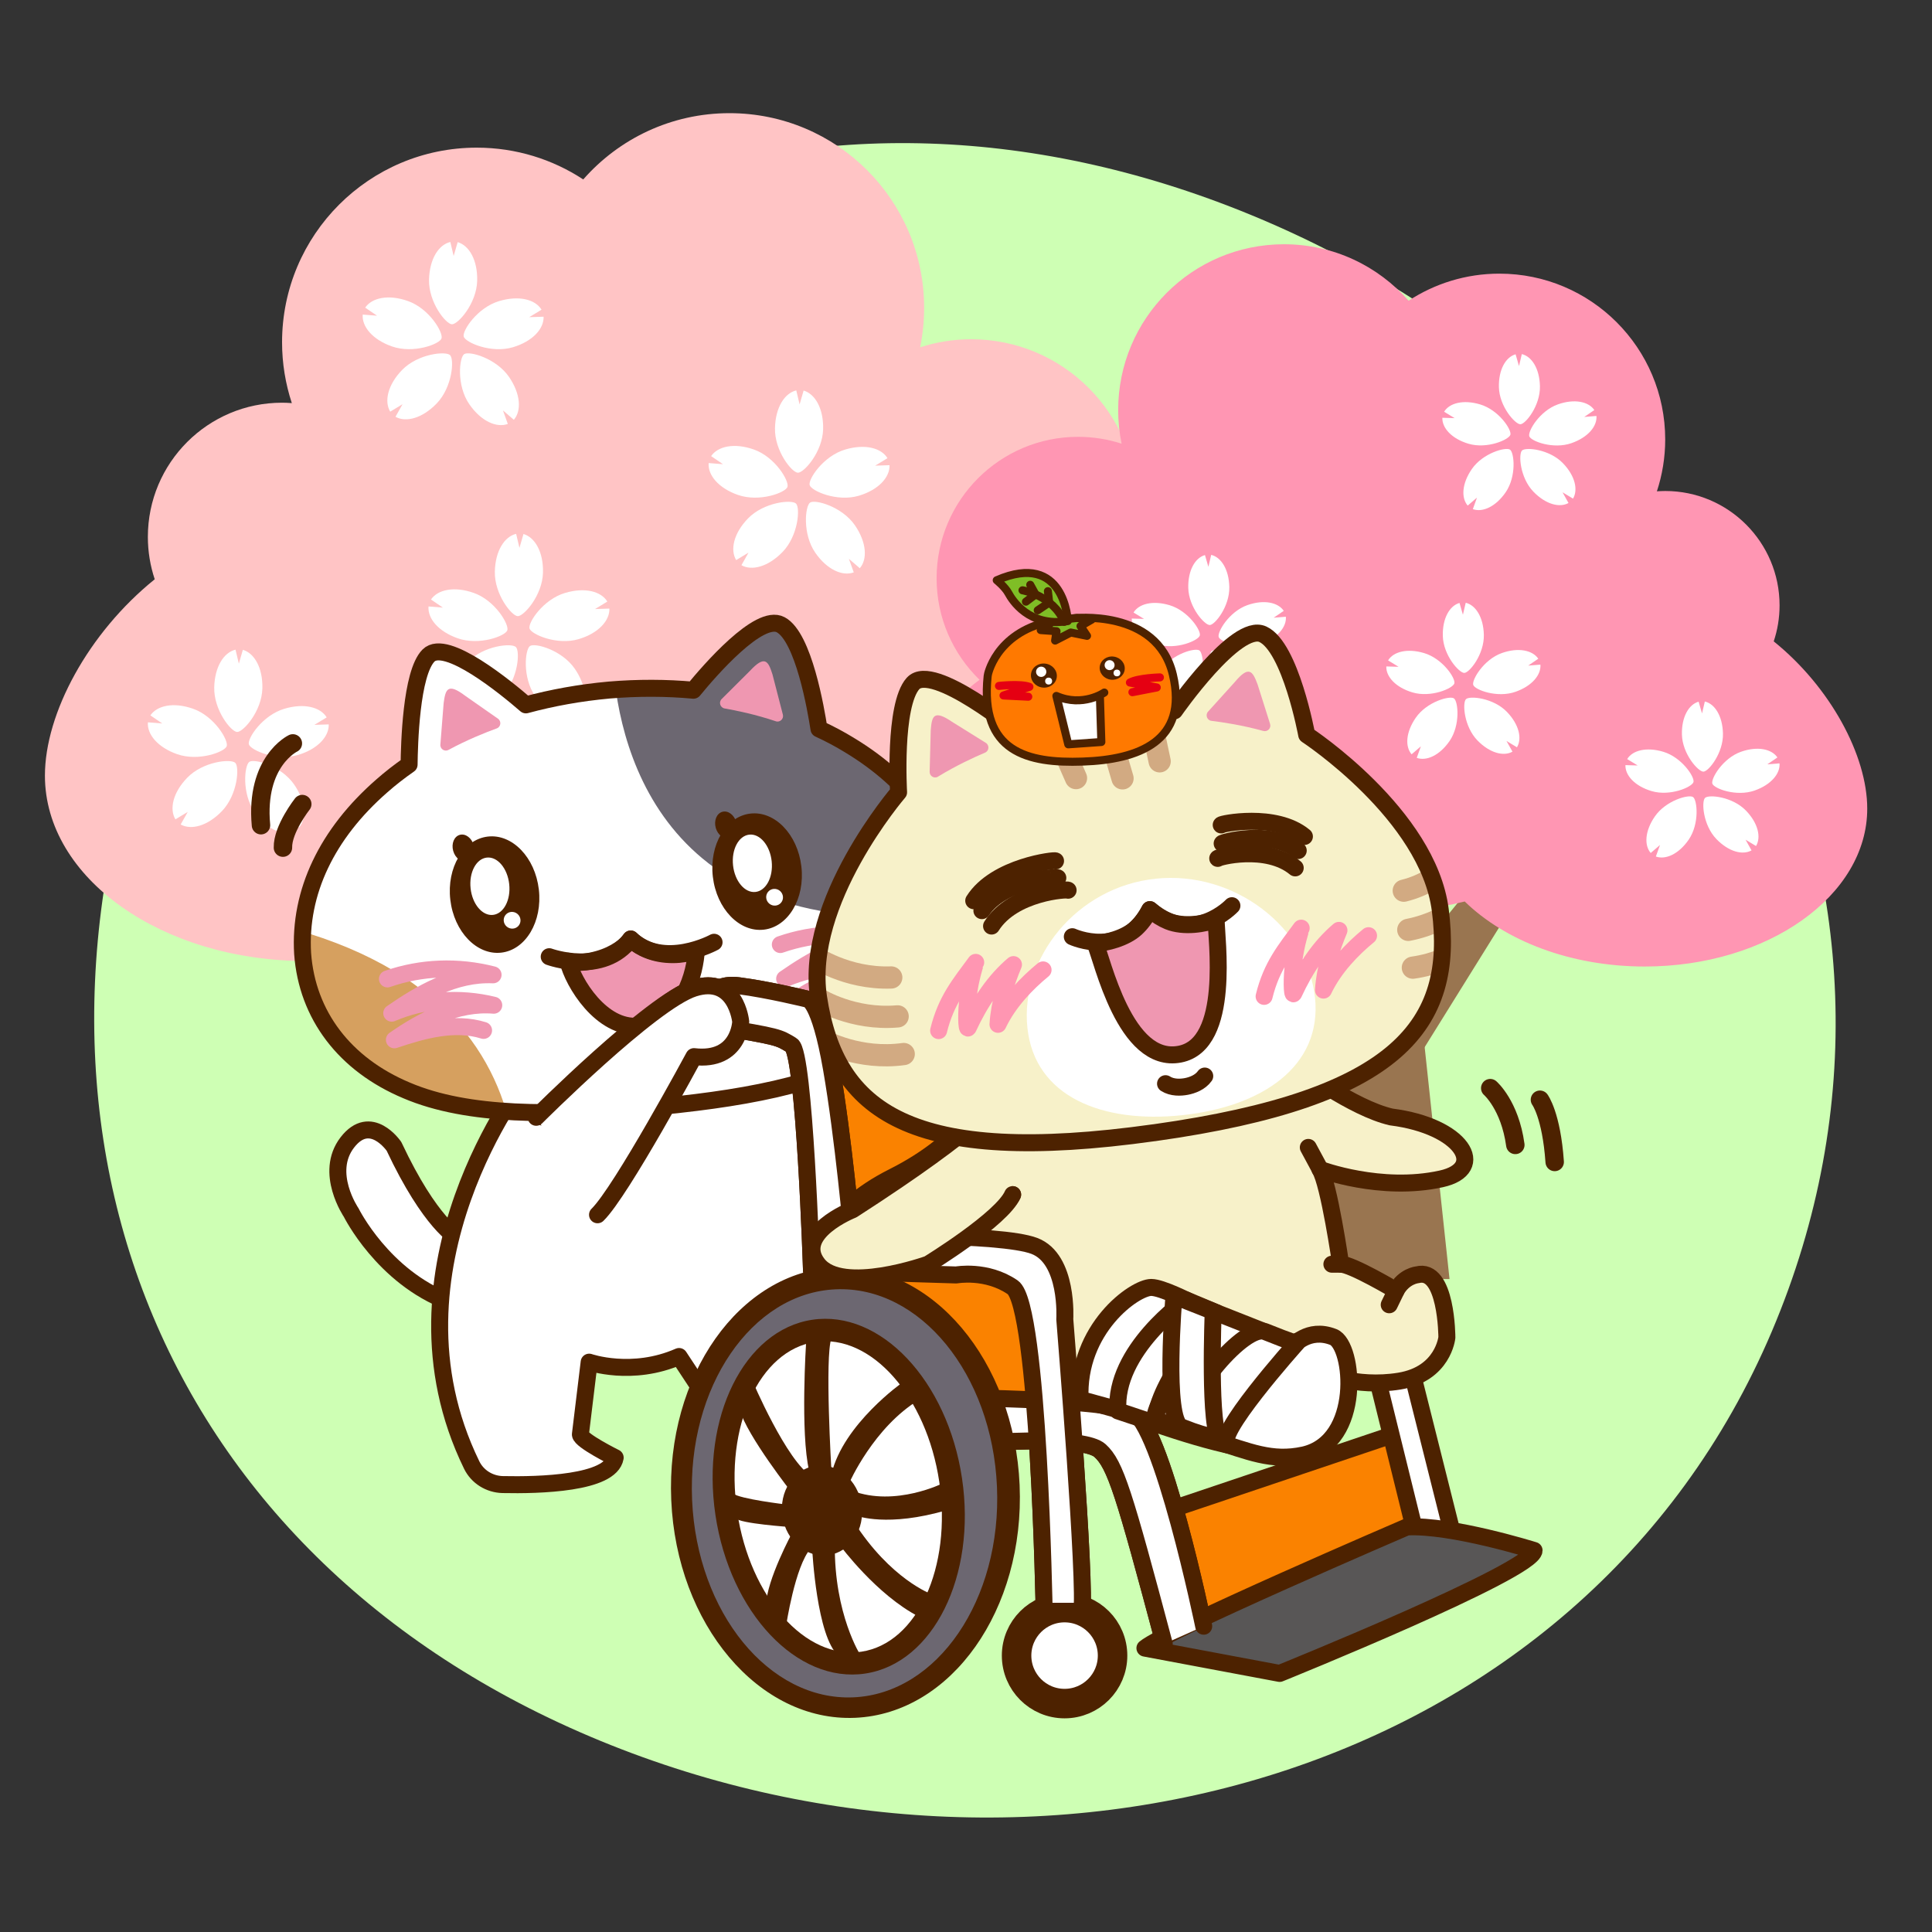<?xml version="1.0" encoding="UTF-8"?>
<svg id="layout" xmlns="http://www.w3.org/2000/svg" width="372" height="372" xmlns:xlink="http://www.w3.org/1999/xlink" viewBox="0 0 372 372">
  <rect x="0" y="0" width="372" height="372" fill="#333333" stroke="none"/>
  <defs>
    <style>
      .cls-1 {
        stroke: #d2aa82;
        stroke-width: 4.28px;
      }

      .cls-1, .cls-2, .cls-3, .cls-4, .cls-5, .cls-6, .cls-7, .cls-8, .cls-9, .cls-10, .cls-11, .cls-12, .cls-13, .cls-14, .cls-15 {
        stroke-linecap: round;
        stroke-linejoin: round;
      }

      .cls-1, .cls-3, .cls-5, .cls-7, .cls-9, .cls-13, .cls-14 {
        fill: none;
      }

      .cls-16, .cls-8 {
        fill: #f7f1c9;
      }

      .cls-17 {
        fill: #6c6771;
      }

      .cls-2 {
        fill: #ff7900;
      }

      .cls-2, .cls-3, .cls-4, .cls-5, .cls-6, .cls-8, .cls-9, .cls-10, .cls-11, .cls-12, .cls-15 {
        stroke: #4d2200;
      }

      .cls-2, .cls-3, .cls-6, .cls-14 {
        stroke-width: 1.55px;
      }

      .cls-4, .cls-5, .cls-7, .cls-8, .cls-10, .cls-11, .cls-13, .cls-15 {
        stroke-width: 3.27px;
      }

      .cls-4, .cls-18 {
        fill: #fa8200;
      }

      .cls-19 {
        fill: #ff96b3;
      }

      .cls-20 {
        clip-path: url(#clippath-1);
      }

      .cls-6 {
        fill: #7fbe26;
      }

      .cls-21, .cls-12, .cls-15 {
        fill: #fff;
      }

      .cls-22, .cls-11 {
        fill: #ef97b1;
      }

      .cls-7 {
        stroke: #ff96b2;
      }

      .cls-9 {
        stroke-width: 3.55px;
      }

      .cls-10 {
        fill: #585656;
      }

      .cls-23 {
        fill: #ceffb4;
      }

      .cls-24 {
        fill: #d6a05f;
      }

      .cls-12 {
        stroke-width: 5.68px;
      }

      .cls-13 {
        stroke: #ef97b1;
      }

      .cls-25 {
        fill: #ffc4c5;
      }

      .cls-26 {
        fill: #4d2200;
      }

      .cls-27 {
        fill: #997550;
      }

      .cls-14 {
        stroke: #e50012;
      }

      .cls-28 {
        clip-path: url(#clippath);
      }
    </style>
    <clipPath id="clippath">
      <path class="cls-15" d="M163.55,143.46c-1.85-1.13-3.81-2.18-5.86-3.12-.57-3.69-2.95-17.69-7.37-20.05-4.16-2.22-13.73,8.86-16.8,12.61-5.22-.48-10.67-.5-16.26-.03-5.58.51-10.94,1.48-16,2.85-3.73-3.24-15.42-12.86-18.75-9.5-3.38,3.41-3.69,17.28-3.74,21-1.87,1.3-3.63,2.67-5.27,4.12-10.52,9.19-15.94,20.43-15.23,32.28.87,11.84,8.1,21.34,20.02,26.34,11.83,5.05,28.28,4.85,46.01,3.35,17.72-1.61,33.95-4.26,44.73-11.29,10.87-6.99,16.34-17.6,15.14-29.41-1.36-11.79-8.65-21.92-20.61-29.14Z"/>
    </clipPath>
    <clipPath id="clippath-1">
      <path class="cls-8" d="M251.6,141.49s-3.1-16.87-8.43-19.36c-5.12-2.4-17.02,14.73-17.02,14.73-5.56-1.42-10.82-1.46-15.39-.86-4.56.68-9.6,2.17-14.55,5.07,0,0-16.66-13.68-20.42-9.46-3.76,4.22-2.77,20.94-2.77,20.94,0,0-18.2,21.12-15.41,39.49,3.32,21.9,17.58,32.67,64.61,26.06,0,0,.03,0,.09,0,.06-.01.09-.02.09-.02,47.03-6.61,57.76-20.89,54.92-42.86-2.38-18.43-25.7-33.71-25.7-33.71Z"/>
    </clipPath>
  </defs>
  <path class="cls-23" d="M341.16,256.36c-36.57,86.16-141.39,114.57-227.55,78C27.44,297.78-3.28,211.24,33.29,125.08,69.87,38.92,156.75,5.67,242.91,42.24c86.16,36.57,134.82,127.96,98.25,214.12Z"/>
  <g>
    <g>
      <polygon class="cls-27" points="97.34 255.62 134.51 255.62 124.18 159.27 107.66 159.27 97.34 255.62"/>
      <polygon class="cls-27" points="60.42 171.74 108.1 222.16 119.03 210.32 64.98 166.8 60.42 171.74"/>
      <polygon class="cls-27" points="159.71 141.88 115.96 195.71 128.15 204.41 164.79 145.51 159.71 141.88"/>
    </g>
    <path class="cls-25" d="M29.79,111.53c-.85-2.56-1.32-5.3-1.32-8.15,0-14.27,11.57-25.84,25.84-25.84.63,0,1.26.03,1.88.08-1.21-3.69-1.88-7.62-1.88-11.71,0-20.7,16.78-37.48,37.48-37.48,7.57,0,14.62,2.25,20.51,6.12,6.87-7.82,16.93-12.76,28.16-12.76,20.7,0,37.48,16.78,37.48,37.48,0,2.6-.27,5.15-.77,7.6,3.1-1,6.4-1.55,9.83-1.55,17.66,0,31.97,14.31,31.97,31.97,0,9-3.72,17.12-9.71,22.93,11.78,8.72,19.66,23.4,19.66,34.54,0,16.9-18.13,30.61-40.49,30.61-16.15,0-30.09-7.15-36.59-17.48-9.17,3.26-19.4,5.1-30.19,5.1-7.69,0-15.09-.94-22.03-2.65-9.15,8.91-23.95,14.7-40.67,14.7-27.78,0-50.3-15.98-50.3-35.69,0-12,8.35-27.5,21.14-37.81Z"/>
    <g>
      <path class="cls-21" d="M46.76,125.13l-.77,2.66-.64-2.7c-2.24.53-4,3.25-4.1,7.24-.11,4.4,3.25,8.58,4.41,8.61,1.16.03,4.75-3.98,4.86-8.38.1-3.98-1.55-6.8-3.76-7.44Z"/>
      <path class="cls-21" d="M28.95,137.74l2.29,1.56-2.76-.22c-.19,2.29,1.86,4.81,5.62,6.13,4.15,1.46,9.17-.44,9.55-1.53.39-1.09-2.32-5.75-6.47-7.21-3.76-1.33-6.94-.63-8.23,1.28Z"/>
      <path class="cls-21" d="M63.3,139.48l-2.77.09,2.37-1.44c-1.19-1.97-4.33-2.8-8.15-1.66-4.22,1.25-7.16,5.74-6.83,6.85.33,1.11,5.26,3.29,9.47,2.04,3.82-1.14,5.98-3.57,5.91-5.87Z"/>
      <path class="cls-21" d="M33.78,157.76l2.37-1.43-1.36,2.42c2.01,1.13,5.15.31,7.92-2.55,3.06-3.16,3.42-8.52,2.59-9.32-.83-.81-6.19-.29-9.25,2.87-2.77,2.86-3.46,6.05-2.27,8.02Z"/>
      <path class="cls-21" d="M56.42,160.13l-.94-2.61,2.1,1.81c1.5-1.74,1.32-4.98-.94-8.27-2.5-3.62-7.67-5.03-8.63-4.37-.95.66-1.5,6.02.99,9.64,2.26,3.28,5.25,4.59,7.41,3.8Z"/>
    </g>
    <g>
      <path class="cls-21" d="M100.79,102.83l-.77,2.66-.64-2.7c-2.24.53-4,3.25-4.1,7.24-.11,4.4,3.25,8.58,4.41,8.61,1.16.03,4.75-3.98,4.86-8.38.1-3.98-1.55-6.8-3.76-7.44Z"/>
      <path class="cls-21" d="M82.98,115.43l2.29,1.56-2.76-.22c-.19,2.29,1.86,4.81,5.62,6.13,4.15,1.46,9.17-.44,9.55-1.53.39-1.09-2.32-5.75-6.47-7.21-3.76-1.33-6.94-.63-8.23,1.28Z"/>
      <path class="cls-21" d="M117.34,117.18l-2.77.09,2.37-1.44c-1.19-1.97-4.33-2.8-8.15-1.66-4.22,1.25-7.16,5.74-6.83,6.85.33,1.11,5.26,3.29,9.47,2.04,3.82-1.14,5.98-3.57,5.91-5.87Z"/>
      <path class="cls-21" d="M87.81,135.46l2.37-1.43-1.36,2.42c2.01,1.13,5.15.31,7.92-2.55,3.06-3.16,3.42-8.52,2.59-9.32s-6.19-.29-9.25,2.87c-2.77,2.86-3.46,6.05-2.27,8.02Z"/>
      <path class="cls-21" d="M110.45,137.83l-.94-2.61,2.1,1.81c1.5-1.74,1.32-4.98-.94-8.27-2.5-3.62-7.67-5.03-8.63-4.37-.95.66-1.5,6.02.99,9.64,2.26,3.28,5.25,4.59,7.41,3.8Z"/>
    </g>
    <g>
      <path class="cls-21" d="M154.73,75.21l-.77,2.66-.64-2.7c-2.24.53-4,3.25-4.1,7.24-.11,4.4,3.25,8.58,4.41,8.61,1.16.03,4.75-3.98,4.86-8.38.1-3.98-1.55-6.8-3.76-7.44Z"/>
      <path class="cls-21" d="M136.92,87.82l2.29,1.56-2.76-.22c-.19,2.29,1.86,4.81,5.62,6.13,4.15,1.46,9.17-.44,9.55-1.53.39-1.09-2.32-5.75-6.47-7.21-3.76-1.33-6.94-.63-8.23,1.28Z"/>
      <path class="cls-21" d="M171.28,89.57l-2.77.09,2.37-1.44c-1.19-1.97-4.33-2.8-8.15-1.66-4.22,1.25-7.16,5.74-6.83,6.85.33,1.11,5.26,3.29,9.47,2.04,3.82-1.14,5.98-3.57,5.91-5.87Z"/>
      <path class="cls-21" d="M141.75,107.84l2.37-1.43-1.36,2.42c2.01,1.13,5.15.31,7.92-2.55,3.06-3.16,3.42-8.52,2.59-9.32-.83-.81-6.19-.29-9.25,2.87-2.77,2.86-3.46,6.05-2.27,8.02Z"/>
      <path class="cls-21" d="M164.39,110.21l-.94-2.61,2.1,1.81c1.5-1.74,1.32-4.98-.94-8.27-2.5-3.62-7.67-5.03-8.63-4.37s-1.5,6.02.99,9.64c2.26,3.28,5.25,4.59,7.41,3.8Z"/>
    </g>
    <g>
      <path class="cls-21" d="M88.12,46.63l-.77,2.66-.64-2.7c-2.24.53-4,3.25-4.1,7.24-.11,4.4,3.25,8.58,4.41,8.61,1.16.03,4.75-3.98,4.86-8.38.1-3.98-1.55-6.8-3.76-7.44Z"/>
      <path class="cls-21" d="M70.31,59.23l2.29,1.56-2.76-.22c-.19,2.29,1.86,4.81,5.62,6.13,4.15,1.46,9.17-.44,9.55-1.53.39-1.09-2.32-5.75-6.47-7.21-3.76-1.33-6.94-.63-8.23,1.28Z"/>
      <path class="cls-21" d="M104.67,60.98l-2.77.09,2.37-1.44c-1.19-1.97-4.33-2.8-8.15-1.66-4.22,1.25-7.16,5.74-6.83,6.85s5.26,3.29,9.47,2.04c3.82-1.14,5.98-3.57,5.91-5.87Z"/>
      <path class="cls-21" d="M75.14,79.26l2.37-1.43-1.36,2.42c2.01,1.13,5.15.31,7.92-2.55,3.06-3.16,3.42-8.52,2.59-9.32-.83-.81-6.19-.29-9.25,2.87-2.77,2.86-3.46,6.05-2.27,8.02Z"/>
      <path class="cls-21" d="M97.78,81.63l-.94-2.61,2.1,1.81c1.5-1.74,1.32-4.98-.94-8.27-2.5-3.62-7.67-5.03-8.63-4.37-.95.66-1.5,6.02.99,9.64,2.26,3.28,5.25,4.59,7.41,3.8Z"/>
    </g>
  </g>
  <g>
    <g>
      <polygon class="cls-27" points="247.43 246.27 279.1 246.27 270.3 164.18 256.23 164.18 247.43 246.27"/>
      <polygon class="cls-27" points="215.98 174.8 256.6 217.76 265.91 207.67 219.86 170.6 215.98 174.8"/>
      <polygon class="cls-27" points="300.57 149.37 263.29 195.23 273.68 202.64 304.9 152.46 300.57 149.37"/>
    </g>
    <path class="cls-19" d="M341.52,123.51c.73-2.18,1.13-4.52,1.13-6.95,0-12.16-9.86-22.02-22.02-22.02-.54,0-1.07.03-1.6.06,1.03-3.14,1.6-6.49,1.6-9.98,0-17.64-14.3-31.93-31.93-31.93-6.45,0-12.45,1.92-17.48,5.21-5.85-6.66-14.43-10.87-23.99-10.87-17.64,0-31.93,14.3-31.93,31.93,0,2.22.23,4.38.66,6.47-2.64-.85-5.45-1.32-8.38-1.32-15.04,0-27.24,12.2-27.24,27.24,0,7.67,3.17,14.59,8.27,19.54-10.03,7.43-16.75,19.94-16.75,29.43,0,14.4,15.45,26.08,34.5,26.08,13.76,0,25.64-6.09,31.17-14.9,7.82,2.78,16.53,4.34,25.73,4.34,6.55,0,12.86-.8,18.77-2.26,7.79,7.59,20.41,12.52,34.65,12.52,23.67,0,42.85-13.61,42.85-30.4,0-10.22-7.11-23.43-18.01-32.21Z"/>
    <g>
      <path class="cls-21" d="M327.06,135.1l.66,2.27.54-2.3c1.91.45,3.41,2.77,3.49,6.17.09,3.75-2.77,7.31-3.76,7.34-.99.02-4.05-3.39-4.14-7.14-.08-3.4,1.32-5.79,3.2-6.33Z"/>
      <path class="cls-21" d="M342.24,145.84l-1.95,1.33,2.35-.19c.16,1.95-1.58,4.1-4.79,5.23-3.53,1.25-7.81-.37-8.14-1.31-.33-.93,1.98-4.9,5.51-6.15,3.2-1.13,5.91-.53,7.01,1.09Z"/>
      <path class="cls-21" d="M312.97,147.32l2.36.07-2.02-1.23c1.02-1.68,3.69-2.38,6.94-1.41,3.59,1.07,6.1,4.89,5.82,5.84-.28.95-4.48,2.8-8.07,1.73-3.26-.97-5.1-3.05-5.03-5.01Z"/>
      <path class="cls-21" d="M338.12,162.9l-2.02-1.22,1.15,2.06c-1.71.96-4.38.27-6.75-2.17-2.61-2.69-2.91-7.25-2.2-7.94.71-.69,5.28-.25,7.88,2.45,2.36,2.44,2.95,5.15,1.93,6.83Z"/>
      <path class="cls-21" d="M318.83,164.92l.8-2.22-1.79,1.54c-1.28-1.49-1.13-4.25.8-7.04,2.13-3.09,6.54-4.29,7.35-3.73.81.56,1.28,5.12-.84,8.21-1.93,2.8-4.47,3.91-6.32,3.24Z"/>
    </g>
    <g>
      <path class="cls-21" d="M281.02,116.09l.66,2.27.54-2.3c1.91.45,3.41,2.77,3.49,6.17.09,3.75-2.77,7.31-3.76,7.34-.99.02-4.05-3.39-4.14-7.14-.08-3.4,1.32-5.79,3.2-6.33Z"/>
      <path class="cls-21" d="M296.2,126.83l-1.95,1.33,2.35-.19c.16,1.95-1.58,4.1-4.79,5.23-3.53,1.25-7.81-.37-8.14-1.31-.33-.93,1.98-4.9,5.51-6.15,3.2-1.13,5.91-.53,7.01,1.09Z"/>
      <path class="cls-21" d="M266.93,128.32l2.36.07-2.02-1.23c1.02-1.68,3.69-2.38,6.94-1.41,3.59,1.07,6.1,4.89,5.82,5.84-.28.95-4.48,2.8-8.07,1.73-3.26-.97-5.1-3.05-5.03-5Z"/>
      <path class="cls-21" d="M292.09,143.89l-2.02-1.22,1.15,2.06c-1.71.96-4.38.27-6.75-2.17-2.61-2.69-2.91-7.25-2.2-7.94s5.28-.25,7.88,2.45c2.36,2.44,2.95,5.15,1.93,6.83Z"/>
      <path class="cls-21" d="M272.79,145.92l.8-2.22-1.79,1.54c-1.28-1.49-1.13-4.25.8-7.04,2.13-3.09,6.54-4.29,7.35-3.73.81.56,1.28,5.12-.84,8.21-1.93,2.8-4.47,3.91-6.32,3.24Z"/>
    </g>
    <g>
      <path class="cls-21" d="M232.01,106.87l.66,2.27.54-2.3c1.91.45,3.41,2.77,3.49,6.17.09,3.75-2.77,7.31-3.76,7.34-.99.02-4.05-3.39-4.14-7.14-.08-3.4,1.32-5.79,3.2-6.33Z"/>
      <path class="cls-21" d="M247.19,117.61l-1.95,1.33,2.35-.19c.16,1.95-1.58,4.1-4.79,5.23-3.53,1.25-7.81-.37-8.14-1.31-.33-.93,1.98-4.9,5.51-6.15,3.2-1.13,5.91-.53,7.01,1.09Z"/>
      <path class="cls-21" d="M217.92,119.1l2.36.07-2.02-1.23c1.02-1.68,3.69-2.38,6.94-1.41,3.59,1.07,6.1,4.89,5.82,5.84s-4.48,2.8-8.07,1.73c-3.26-.97-5.1-3.05-5.03-5.01Z"/>
      <path class="cls-21" d="M243.08,134.67l-2.02-1.22,1.15,2.06c-1.71.96-4.38.27-6.75-2.17-2.61-2.69-2.91-7.25-2.2-7.94.71-.69,5.28-.25,7.88,2.45,2.36,2.44,2.95,5.15,1.93,6.83Z"/>
      <path class="cls-21" d="M223.78,136.69l.8-2.22-1.79,1.54c-1.28-1.49-1.13-4.25.8-7.04,2.13-3.09,6.54-4.29,7.35-3.73.81.56,1.28,5.12-.84,8.21-1.93,2.8-4.47,3.91-6.32,3.24Z"/>
    </g>
    <g>
      <path class="cls-21" d="M291.82,68.21l.66,2.27.54-2.3c1.91.45,3.41,2.77,3.49,6.17.09,3.75-2.77,7.31-3.76,7.34-.99.02-4.05-3.39-4.14-7.14-.08-3.4,1.32-5.79,3.2-6.33Z"/>
      <path class="cls-21" d="M306.99,78.95l-1.95,1.33,2.35-.19c.16,1.95-1.58,4.1-4.79,5.23-3.53,1.25-7.81-.37-8.14-1.31s1.98-4.9,5.51-6.15c3.2-1.13,5.91-.53,7.01,1.09Z"/>
      <path class="cls-21" d="M277.72,80.44l2.36.07-2.02-1.23c1.02-1.68,3.69-2.38,6.94-1.41,3.59,1.07,6.1,4.89,5.82,5.84-.28.95-4.48,2.8-8.07,1.73-3.26-.97-5.1-3.05-5.03-5.01Z"/>
      <path class="cls-21" d="M302.88,96.01l-2.02-1.22,1.15,2.06c-1.71.96-4.38.27-6.75-2.17-2.61-2.69-2.91-7.25-2.2-7.94.71-.69,5.28-.25,7.88,2.45,2.36,2.44,2.95,5.15,1.93,6.83Z"/>
      <path class="cls-21" d="M283.59,98.03l.8-2.22-1.79,1.54c-1.28-1.49-1.13-4.25.8-7.04,2.13-3.09,6.54-4.29,7.35-3.73.81.56,1.28,5.12-.84,8.21-1.93,2.8-4.47,3.91-6.32,3.24Z"/>
    </g>
  </g>
  <g>
    <g>
      <path class="cls-15" d="M87.99,238.25s-5.09-2.55-12.13-17.52c0,0-4.49-6.59-8.99-.75-4.49,5.84.75,13.49.75,13.49,0,0,6.14,12.42,18.87,17.21l1.5-12.43Z"/>
      <path class="cls-15" d="M101.25,207.56s-28.9,36.7-10.43,74.52c1.11,2.28,3.43,3.71,5.97,3.77,7.02.15,20.77-.2,21.66-5.18,0,0-6.6-3.27-6.7-4.46l1.69-13.93s8.26,2.89,17.31-1.09l8.36,12.69s1.35-20.33,20.95-23.99c0,0,.57-31.63-3.9-50.18,0,0-31.85,14.8-50.98,2.33l-3.94,5.53Z"/>
    </g>
    <g>
      <g>
        <path class="cls-21" d="M163.55,143.46c-1.85-1.13-3.81-2.18-5.86-3.12-.57-3.69-2.95-17.69-7.37-20.05-4.16-2.22-13.73,8.86-16.8,12.61-5.22-.48-10.67-.5-16.26-.03-5.58.51-10.94,1.48-16,2.85-3.73-3.24-15.42-12.86-18.75-9.5-3.38,3.41-3.69,17.28-3.74,21-1.87,1.3-3.63,2.67-5.27,4.12-10.52,9.19-15.94,20.43-15.23,32.28.87,11.84,8.1,21.34,20.02,26.34,11.83,5.05,28.28,4.85,46.01,3.35,17.72-1.61,33.95-4.26,44.73-11.29,10.87-6.99,16.34-17.6,15.14-29.41-1.36-11.79-8.65-21.92-20.61-29.14Z"/>
        <g class="cls-28">
          <g>
            <path class="cls-17" d="M188.83,175.08c.16-1.9.15-3.86-.06-5.88-1.44-12.42-9.19-23.98-21.78-31.58-1.95-1.19-4.01-2.29-6.17-3.29-.6-3.89-2.99-17.28-7.65-19.77-4.38-2.34-14.46,9.33-17.7,13.28-5.5-.5-11.24-.53-17.12-.03-.1,0-.21.02-.31.03,1.16,16.99,10.26,56.76,70.78,47.24Z"/>
            <path class="cls-24" d="M50.78,177.44c-.2,2.05-.24,4.1-.12,6.15.96,13.12,8.89,22.7,22.1,28.24,7.21,3.08,16.06,5.39,25.83,6.58-3.24-16.24-14.94-33.66-47.8-40.97Z"/>
          </g>
        </g>
        <path class="cls-5" d="M163.55,143.46c-1.85-1.13-3.81-2.18-5.86-3.12-.57-3.69-2.95-17.69-7.37-20.05-4.16-2.22-13.73,8.86-16.8,12.61-5.22-.48-10.67-.5-16.26-.03-5.58.51-10.94,1.48-16,2.85-3.73-3.24-15.42-12.86-18.75-9.5-3.38,3.41-3.69,17.28-3.74,21-1.87,1.3-3.63,2.67-5.27,4.12-10.52,9.19-15.94,20.43-15.23,32.28.87,11.84,8.1,21.34,20.02,26.34,11.83,5.05,28.28,4.85,46.01,3.35,17.72-1.61,33.95-4.26,44.73-11.29,10.87-6.99,16.34-17.6,15.14-29.41-1.36-11.79-8.65-21.92-20.61-29.14Z"/>
      </g>
      <path class="cls-22" d="M86.37,144.39c-.75.41-1.65-.17-1.58-1.02l.63-7.97c.35-2.65.75-4.01,4.18-1.41l6.28,4.39c.71.5.57,1.59-.25,1.88-2.1.76-5.61,2.15-9.27,4.13Z"/>
      <path class="cls-22" d="M149.36,138.88c.81.27,1.59-.46,1.38-1.28l-2-7.74c-.81-2.55-1.44-3.82-4.36-.67l-5.43,5.41c-.61.61-.28,1.66.57,1.81,2.2.38,5.9,1.14,9.84,2.46Z"/>
      <g>
        <ellipse class="cls-26" cx="145.78" cy="167.83" rx="8.58" ry="11.25" transform="translate(-18.43 17.98) rotate(-6.64)"/>
        <ellipse class="cls-26" cx="139.78" cy="158.86" rx="2.05" ry="2.63" transform="translate(-37.38 43.15) rotate(-15.51)"/>
        <ellipse class="cls-21" cx="144.86" cy="166.23" rx="3.74" ry="5.55" transform="translate(-16.97 16.47) rotate(-6.15)"/>
        <ellipse class="cls-21" cx="149.15" cy="172.76" rx="1.6" ry="1.63" transform="translate(-79.07 175.97) rotate(-50)"/>
      </g>
      <g>
        <ellipse class="cls-26" cx="95.23" cy="172.25" rx="8.58" ry="11.25" transform="translate(-19.28 12.17) rotate(-6.64)"/>
        <ellipse class="cls-26" cx="89.23" cy="163.29" rx="2.05" ry="2.63" transform="translate(-40.41 29.8) rotate(-15.51)"/>
        <ellipse class="cls-21" cx="94.32" cy="170.65" rx="3.74" ry="5.55" transform="translate(-17.73 11.08) rotate(-6.15)"/>
        <ellipse class="cls-21" cx="98.6" cy="177.19" rx="1.6" ry="1.63" transform="translate(-100.51 138.83) rotate(-50)"/>
      </g>
      <path class="cls-11" d="M128.28,183.76c-3.49-.3-5.85-1.92-6.83-2.96-.78,1.19-2.87,2.93-6.23,3.89-3.94,1.13-5.84.38-5.84.38.92,4.08,6.44,13.12,13.54,12.5,8.74-.76,10.96-10.49,11.16-14.66,0,0-2.07,1.17-5.8.85Z"/>
      <path class="cls-5" d="M137.49,181.43s-9.7,5.32-16.05-.63h0c-5.3,7.22-15.69,3.41-15.69,3.41"/>
      <path class="cls-13" d="M74.6,188.49c6.51-2.27,13.56-2.53,20.34-.79-7.43-.33-14.09,3.63-19.51,7.38,6.12-2.61,12.97-3.16,19.64-1.53-7.15-.59-13.92,3.01-19.13,6.66,5.59-1.89,11.67-3.54,17.17-1.81"/>
      <path class="cls-13" d="M150.25,181.87c6.51-2.27,13.56-2.53,20.34-.79-7.43-.33-14.09,3.63-19.51,7.38,6.12-2.61,12.97-3.16,19.64-1.53-7.15-.59-13.92,3.01-19.13,6.66,5.59-1.89,11.67-3.54,17.17-1.81"/>
    </g>
    <path class="cls-15" d="M104.6,215.13s20.92-22.3,29.03-24.86c8.11-2.57,8.99,6.44,8.99,6.44,0,0-1.22,6.48-10.36,6.74,0,0-5.83,13.74-10.4,18.2"/>
    <polygon class="cls-4" points="222.26 291.72 271.89 275.01 276.27 295.08 228.78 316.52 222.26 291.72"/>
    <g>
      <path class="cls-18" d="M153.86,196.7l11.85,1.3s4.5,7.83,23.26,10.25c18.76,2.42-21.65,28.66-21.65,28.66h-8.82s1.25-33-4.65-40.22Z"/>
      <path class="cls-18" d="M163.38,241.7v6.8s21.21,13.48,25.59,24.68h15.28s2.59-28.67-6.81-29.77c-9.4-1.1-34.06-1.71-34.06-1.71Z"/>
    </g>
    <path class="cls-15" d="M136.6,193.33s-.07-4.25,5.64-3.53c5.71.73,13.26,2.59,13.26,2.59,0,0,2.27.03,4.59,13.33,2.32,13.29,3.99,32.23,3.99,32.23,0,0,28.5-.56,35.09,1.95s5.85,14.11,5.85,14.11c0,0,4.22,52.14,3.25,56.24h-7.22s-1.03-58.94-6.07-62.39c-5.03-3.45-10.85-2.37-10.85-2.37l-27.88-.85s-1.33-41.86-3.83-43.4c-2.51-1.53-2.39-1.6-14.43-3.6,0,0-2.04-1.24-1.38-4.31Z"/>
    <circle class="cls-12" cx="204.98" cy="318.78" r="9.24"/>
    <path class="cls-15" d="M224.17,316.52c-7.75-29.09-9.38-34.52-12.37-37.22-2.99-2.7-19.3-1.65-19.3-1.65l-2.72-8.43s22.29.41,28.07,2.45c5.78,2.04,13.92,41.45,13.92,41.45"/>
    <polyline class="cls-15" points="279.38 294.15 271.56 263.01 264.59 263.01 272.5 295.08"/>
    <path class="cls-10" d="M246.39,322.21s48.99-19.79,48.99-23.68c0,0-15.9-4.98-24.49-4.52,0,0-46.38,19.93-50.44,23.33l25.94,4.87Z"/>
    <path class="cls-8" d="M189.35,211.24s-3.59,8.41-17.29,15.31c-13.71,6.9-13.53,14.42-13.53,14.42,0,0-.97,6.99,12.38,4.78,0,0,10.71-4.57,17.12-8.82,0,0-.59,23.4,4.48,25.4,5.08,2,40.02,17.63,52.57,16.96,12.56-.67,9.65-10.69,9.1-15.03,0,0,6.78,3.05,15.25,1.67,8.48-1.38,9.16-8.41,9.16-8.41,0,0,0-13.57-5.72-12.06,0,0-2.48.21-4.07,3.03,0,0-8.52-5.08-10.66-5.08,0,0-2.24-15.49-3.98-18.25,0,0,11.69,4.4,23.34,1.83,8.99-1.98,4.06-10.19-9.62-11.92-7.41-1.7-17.96-9.62-17.96-9.62,0,0-20.17,8.99-47.14,5.78h-13.45Z"/>
    <g>
      <path class="cls-5" d="M194.98,230.02s-.68,1.79-6.95,6.9"/>
      <path class="cls-5" d="M244.73,263.32s5.43-8.51,8.52-4.13c0,0,.94,1.9.9,5.05"/>
      <line class="cls-5" x1="234.17" y1="256.39" x2="245" y2="260.58"/>
      <line class="cls-5" x1="267.49" y1="251.23" x2="268.82" y2="248.49"/>
      <line class="cls-5" x1="256.45" y1="243.42" x2="258.16" y2="243.41"/>
      <line class="cls-5" x1="251.91" y1="220.93" x2="254.19" y2="225.16"/>
    </g>
    <path class="cls-18" d="M163.38,241.7v6.8s21.21,13.48,25.59,24.68h15.28s2.59-28.67-6.81-29.77c-9.4-1.1-34.06-1.71-34.06-1.71Z"/>
    <path class="cls-15" d="M224.17,316.52c-7.75-29.09-9.38-34.52-12.37-37.22-2.99-2.7-19.3-1.65-19.3-1.65l-2.72-8.43s22.29.41,28.07,2.45c5.78,2.04,13.92,41.45,13.92,41.45"/>
    <path class="cls-15" d="M136.6,193.33s-.07-4.25,5.64-3.53c5.71.73,13.26,2.59,13.26,2.59,0,0,2.27.03,4.59,13.33,2.32,13.29,3.99,32.23,3.99,32.23,0,0,28.5-.56,35.09,1.95s5.85,14.11,5.85,14.11c0,0,4.22,52.14,3.25,56.24h-7.22s-1.03-58.94-6.07-62.39c-5.03-3.45-10.85-2.37-10.85-2.37l-27.88-.85s-1.33-41.86-3.83-43.4c-2.51-1.53-2.39-1.6-14.43-3.6,0,0-2.04-1.24-1.38-4.31Z"/>
    <g>
      <ellipse class="cls-26" cx="162.79" cy="287.38" rx="33.57" ry="43.41" transform="translate(-12.19 7.26) rotate(-2.46)"/>
      <ellipse class="cls-17" cx="162.62" cy="287.53" rx="29.38" ry="39.32" transform="translate(-12.2 7.25) rotate(-2.46)"/>
      <ellipse class="cls-26" cx="161.51" cy="288.16" rx="24" ry="34.44" transform="translate(-40.79 27.02) rotate(-8.49)"/>
      <ellipse class="cls-21" cx="161.42" cy="288.19" rx="19.67" ry="30.15" transform="translate(-40.8 27.01) rotate(-8.49)"/>
      <g>
        <ellipse class="cls-26" cx="158.29" cy="290.82" rx="7.7" ry="8.69" transform="translate(-41.22 26.57) rotate(-8.49)"/>
        <path class="cls-26" d="M155.22,258.37s-1.15,17.58.58,24.83h4.29s-1.31-21.95,0-25.53c0,0-4.29-.88-4.87.7Z"/>
        <path class="cls-26" d="M144.81,265.72s6.68,15.78,11.59,18.63l-3.84,3.18s-8.72-11.04-10.17-16.19l2.42-5.62Z"/>
        <path class="cls-26" d="M151.35,289.68s-8.89-1.03-10.31-2.15c0,0-.18,3.73.57,4.78.75,1.05,10.52,1.71,10.52,1.71l-.78-4.34Z"/>
        <path class="cls-26" d="M152.56,295.08s-4.97,9.18-5.05,13.93l3.84,4.12s1.71-11.59,4.76-15l-3.55-3.06Z"/>
        <path class="cls-26" d="M156.4,298.49s.86,16.74,5.03,20.29h4.29s-5.12-7.92-4.98-21.43l-4.34,1.14Z"/>
        <path class="cls-26" d="M161.8,297.64s6.97,9.45,15.14,13.65l2.42-4.34s-7.89-2.84-15-14l-2.56,4.69Z"/>
        <path class="cls-26" d="M173.82,266.15s-11.46,8.03-13.73,17.7l3.42,1.71s4.7-10.76,13.51-16.07l-3.2-3.34Z"/>
        <path class="cls-26" d="M181.64,285.55s-9.2,4.66-17.56,1.49l.92,4.83s5.9,2.26,17.35-1.11l-.71-5.22Z"/>
      </g>
    </g>
    <path class="cls-8" d="M192.11,211.69s-2.35,4.75-27.96,21.25c0,0-11.36,4.5-6.68,10.47,4.68,5.97,21.25,0,21.25,0,0,0,14.26-8.74,16.26-13.39"/>
    <path class="cls-15" d="M103.24,215.13s22.28-22.3,30.39-24.86c8.11-2.57,8.99,6.44,8.99,6.44,0,0-.23,7.76-9,6.74,0,0-14,26-18.57,30.45"/>
    <path class="cls-9" d="M286.94,209.52s3.78,3.26,4.83,10.93"/>
    <path class="cls-9" d="M296.51,211.75s2.21,2.94,2.84,11.98"/>
    <path class="cls-9" d="M56.39,143.14s-7.27,3.46-6.14,15.75"/>
    <path class="cls-9" d="M58.2,154.82s-3.81,4.85-3.72,8.39"/>
    <g>
      <g>
        <path class="cls-16" d="M251.6,141.49s-3.1-16.87-8.43-19.36c-5.12-2.4-17.02,14.73-17.02,14.73-5.56-1.42-10.82-1.46-15.39-.86-4.56.68-9.6,2.17-14.55,5.07,0,0-16.66-13.68-20.42-9.46-3.76,4.22-2.77,20.94-2.77,20.94,0,0-18.2,21.12-15.41,39.49,3.32,21.9,17.58,32.67,64.61,26.06,0,0,.03,0,.09,0,.06-.01.09-.02.09-.02,47.03-6.61,57.76-20.89,54.92-42.86-2.38-18.43-25.7-33.71-25.7-33.71Z"/>
        <g class="cls-20">
          <g>
            <line class="cls-1" x1="212.19" y1="136.38" x2="216.14" y2="149.87"/>
            <line class="cls-1" x1="220.47" y1="133.32" x2="223.29" y2="146.59"/>
            <line class="cls-1" x1="200.08" y1="133.66" x2="207.18" y2="149.82"/>
            <path class="cls-1" d="M286.08,179.68s-5.45,5.43-14.04,6.64"/>
            <path class="cls-1" d="M284.83,171.67s-5.16,5.71-13.67,7.37"/>
            <path class="cls-1" d="M280.71,163.43s-2.01,5.97-10.42,8.07"/>
            <path class="cls-1" d="M158.68,200.43s6.74,3.72,15.33,2.52"/>
            <path class="cls-1" d="M157.67,192.39s6.53,4.07,15.17,3.31"/>
            <path class="cls-1" d="M156.63,184.11s6.31,4.41,14.98,4.1"/>
          </g>
        </g>
        <path class="cls-5" d="M251.6,141.49s-3.1-16.87-8.43-19.36c-5.12-2.4-17.02,14.73-17.02,14.73-5.56-1.42-10.82-1.46-15.39-.86-4.56.68-9.6,2.17-14.55,5.07,0,0-16.66-13.68-20.42-9.46-3.76,4.22-2.77,20.94-2.77,20.94,0,0-18.2,21.12-15.41,39.49,3.32,21.9,17.58,32.67,64.61,26.06,0,0,.03,0,.09,0,.06-.01.09-.02.09-.02,47.03-6.61,57.76-20.89,54.92-42.86-2.38-18.43-25.7-33.71-25.7-33.71Z"/>
      </g>
      <path class="cls-22" d="M180.63,149.54c-.73.44-1.66-.09-1.63-.94l.21-7.99c.21-2.67.54-4.05,4.1-1.63l6.5,4.05c.74.46.65,1.56-.15,1.89-2.06.87-5.49,2.44-9.04,4.61Z"/>
      <path class="cls-22" d="M243.24,140.74c.82.23,1.57-.54,1.31-1.35l-2.41-7.62c-.94-2.51-1.63-3.74-4.39-.44l-5.14,5.69c-.58.64-.2,1.68.66,1.78,2.22.27,5.95.83,9.96,1.94Z"/>
      <path class="cls-21" d="M253.19,192.06c-1.4-13.33-15.39-24.47-30.68-22.87-15.29,1.61-26.09,15.36-24.69,28.69,1.4,13.33,14.47,18.46,29.77,16.85,15.29-1.61,27.01-9.34,25.61-22.67Z"/>
      <path class="cls-5" d="M237.2,174.39s-7.47,7.93-15.8.76c-5.04,9.77-14.93,5.21-14.93,5.21"/>
      <path class="cls-11" d="M224.95,177.38c-1.15-.47-2.34-1.2-3.55-2.24-.79,1.53-1.69,2.7-2.66,3.6-2.06,1.91-5.79,2.84-7.87,2.93,1.37,2.95,5.7,23.36,16.31,21.3,9.92-1.93,6.97-22.34,6.99-25.93-2.12.87-6.24,1.56-9.22.34Z"/>
      <g>
        <path class="cls-5" d="M203.24,165.77c.13-.27-11.57,1.02-15.75,7.66"/>
        <path class="cls-5" d="M205.66,171.41c.14-.25-10.56.28-14.74,6.9"/>
        <path class="cls-5" d="M203.68,169.03c.16-.23-10.5.19-14.62,6.31"/>
      </g>
      <path class="cls-7" d="M180.73,198.44c1.44-5.89,4.1-8.99,7.14-13.14,0-.02-1.03,3.09-1.42,6.37-.49,3.23-.34,6.63-.04,6.25,2.34-5.06,5.15-9.15,8.73-12.19-1.43,3.43-2.72,7.34-2.98,11.5,2.06-4.33,5.56-7.92,8.68-10.48"/>
      <path class="cls-7" d="M243.4,191.85c1.44-5.89,4.1-8.99,7.14-13.14,0-.02-1.03,3.09-1.42,6.37-.49,3.23-.34,6.63-.04,6.25,2.34-5.06,5.15-9.15,8.73-12.19-1.43,3.43-2.72,7.34-2.98,11.5,2.06-4.33,5.56-7.92,8.68-10.48"/>
      <path class="cls-5" d="M224.42,208.66c1.27.82,2.93.74,4.02.53,1.09-.21,2.65-.76,3.53-2"/>
      <g>
        <path class="cls-5" d="M235.14,158.84c-.19-.2,10.46-2.42,16.02,2.22"/>
        <path class="cls-5" d="M234.47,165.28c-.19-.18,9.35-2.78,14.92,1.83"/>
        <path class="cls-5" d="M235.32,162.41c-.21-.16,9.28-2.84,14.65,1.36"/>
      </g>
    </g>
    <g>
      <path class="cls-2" d="M206.55,119.06s16.22-2.02,19.28,10.83c3.06,12.85-6.66,16.39-17.35,16.75-10.64.37-19.83-1.81-18.31-16.45.02-.16.05-.33.09-.48.44-1.67,3.23-10.02,16.29-10.65Z"/>
      <polygon class="cls-6" points="210.21 119.3 208.05 120.55 209.3 122.43 206.17 121.79 203.16 123.34 203.43 121.54 200.39 121.32 203.04 119.45 207.35 118.99 210.21 119.3"/>
      <path class="cls-21" d="M212.61,133.08s-4.15,2.88-9.23.65l2.29,9.32,6.37-.45-.27-8.6"/>
      <path class="cls-3" d="M212.63,133.35s-4.15,2.88-9.23.65l2.29,9.32,6.37-.45-.27-8.6"/>
      <path class="cls-14" d="M223.34,130.43s-4.16.11-5.78.99l5.17.95-4.69.91"/>
      <path class="cls-14" d="M192.35,132.07s4.13-.47,5.86.18l-4.99,1.66,4.77.24"/>
      <path class="cls-6" d="M205.6,119.58s-.57-13.55-13.68-7.86c0,0,1.59,1.27,2.26,2.52.68,1.25,3.93,6.58,11.42,5.35Z"/>
      <path class="cls-3" d="M196.88,113.66s5.87.97,8.02,6.08"/>
      <polyline class="cls-3" points="198.37 112.6 199.39 114.46 197.54 115.85"/>
      <polyline class="cls-3" points="201.77 113.83 202.02 116.02 199.81 117.51"/>
      <ellipse class="cls-26" cx="214.15" cy="128.64" rx="2.24" ry="2.42" transform="translate(56.96 322.81) rotate(-82)"/>
      <ellipse class="cls-26" cx="201" cy="130.08" rx="2.32" ry="2.5" transform="translate(44.21 311.02) rotate(-82)"/>
      <circle class="cls-21" cx="213.65" cy="128.07" r=".96"/>
      <circle class="cls-21" cx="200.48" cy="129.35" r=".99"/>
      <circle class="cls-21" cx="215.06" cy="129.58" r=".65"/>
      <circle class="cls-21" cx="201.91" cy="131.14" r=".67"/>
    </g>
    <g>
      <path class="cls-15" d="M216.07,271.66l-8.1-2.23c-.64-13.59,10.5-21.54,13.7-21.54,2.02,0,7.32,2.72,7.32,2.72,0,0-15.83,20.06-12.92,21.05Z"/>
      <path class="cls-15" d="M222.89,274.22l-7.63-2.55c-.86-11.69,13.13-21.37,13.13-21.37l5.86,2.46s-14.93,20.27-11.37,21.46Z"/>
      <path class="cls-15" d="M230.2,276.39l-7.57-3.02c-.2-6.59,11.62-20.6,11.62-20.6l8.46,3.34s-18.47,18.4-12.51,20.29Z"/>
      <path class="cls-15" d="M250.99,280.15c-6.15,1.33-10.45-.65-17.66-2.92l15.54-17.98s2.98-3.73,7.86-1.81c3.98,1.57,5.63,20.16-5.73,22.71Z"/>
      <path class="cls-15" d="M236.58,278.18l-8.4-3.14c-.2-6.59,11.65-20.16,15.39-18.65,5.47,2.2,6.08,2.25,6.08,2.25,0,0-16.65,18.59-13.07,19.55Z"/>
      <path class="cls-15" d="M235.03,277.19c-3.75-1.09-4.11-1.07-7.56-2.42-3.45-1.35-1.43-25.24-1.43-25.24l7.56,2.98s-.94,23.54,1.43,24.68Z"/>
    </g>
  </g>
</svg>
